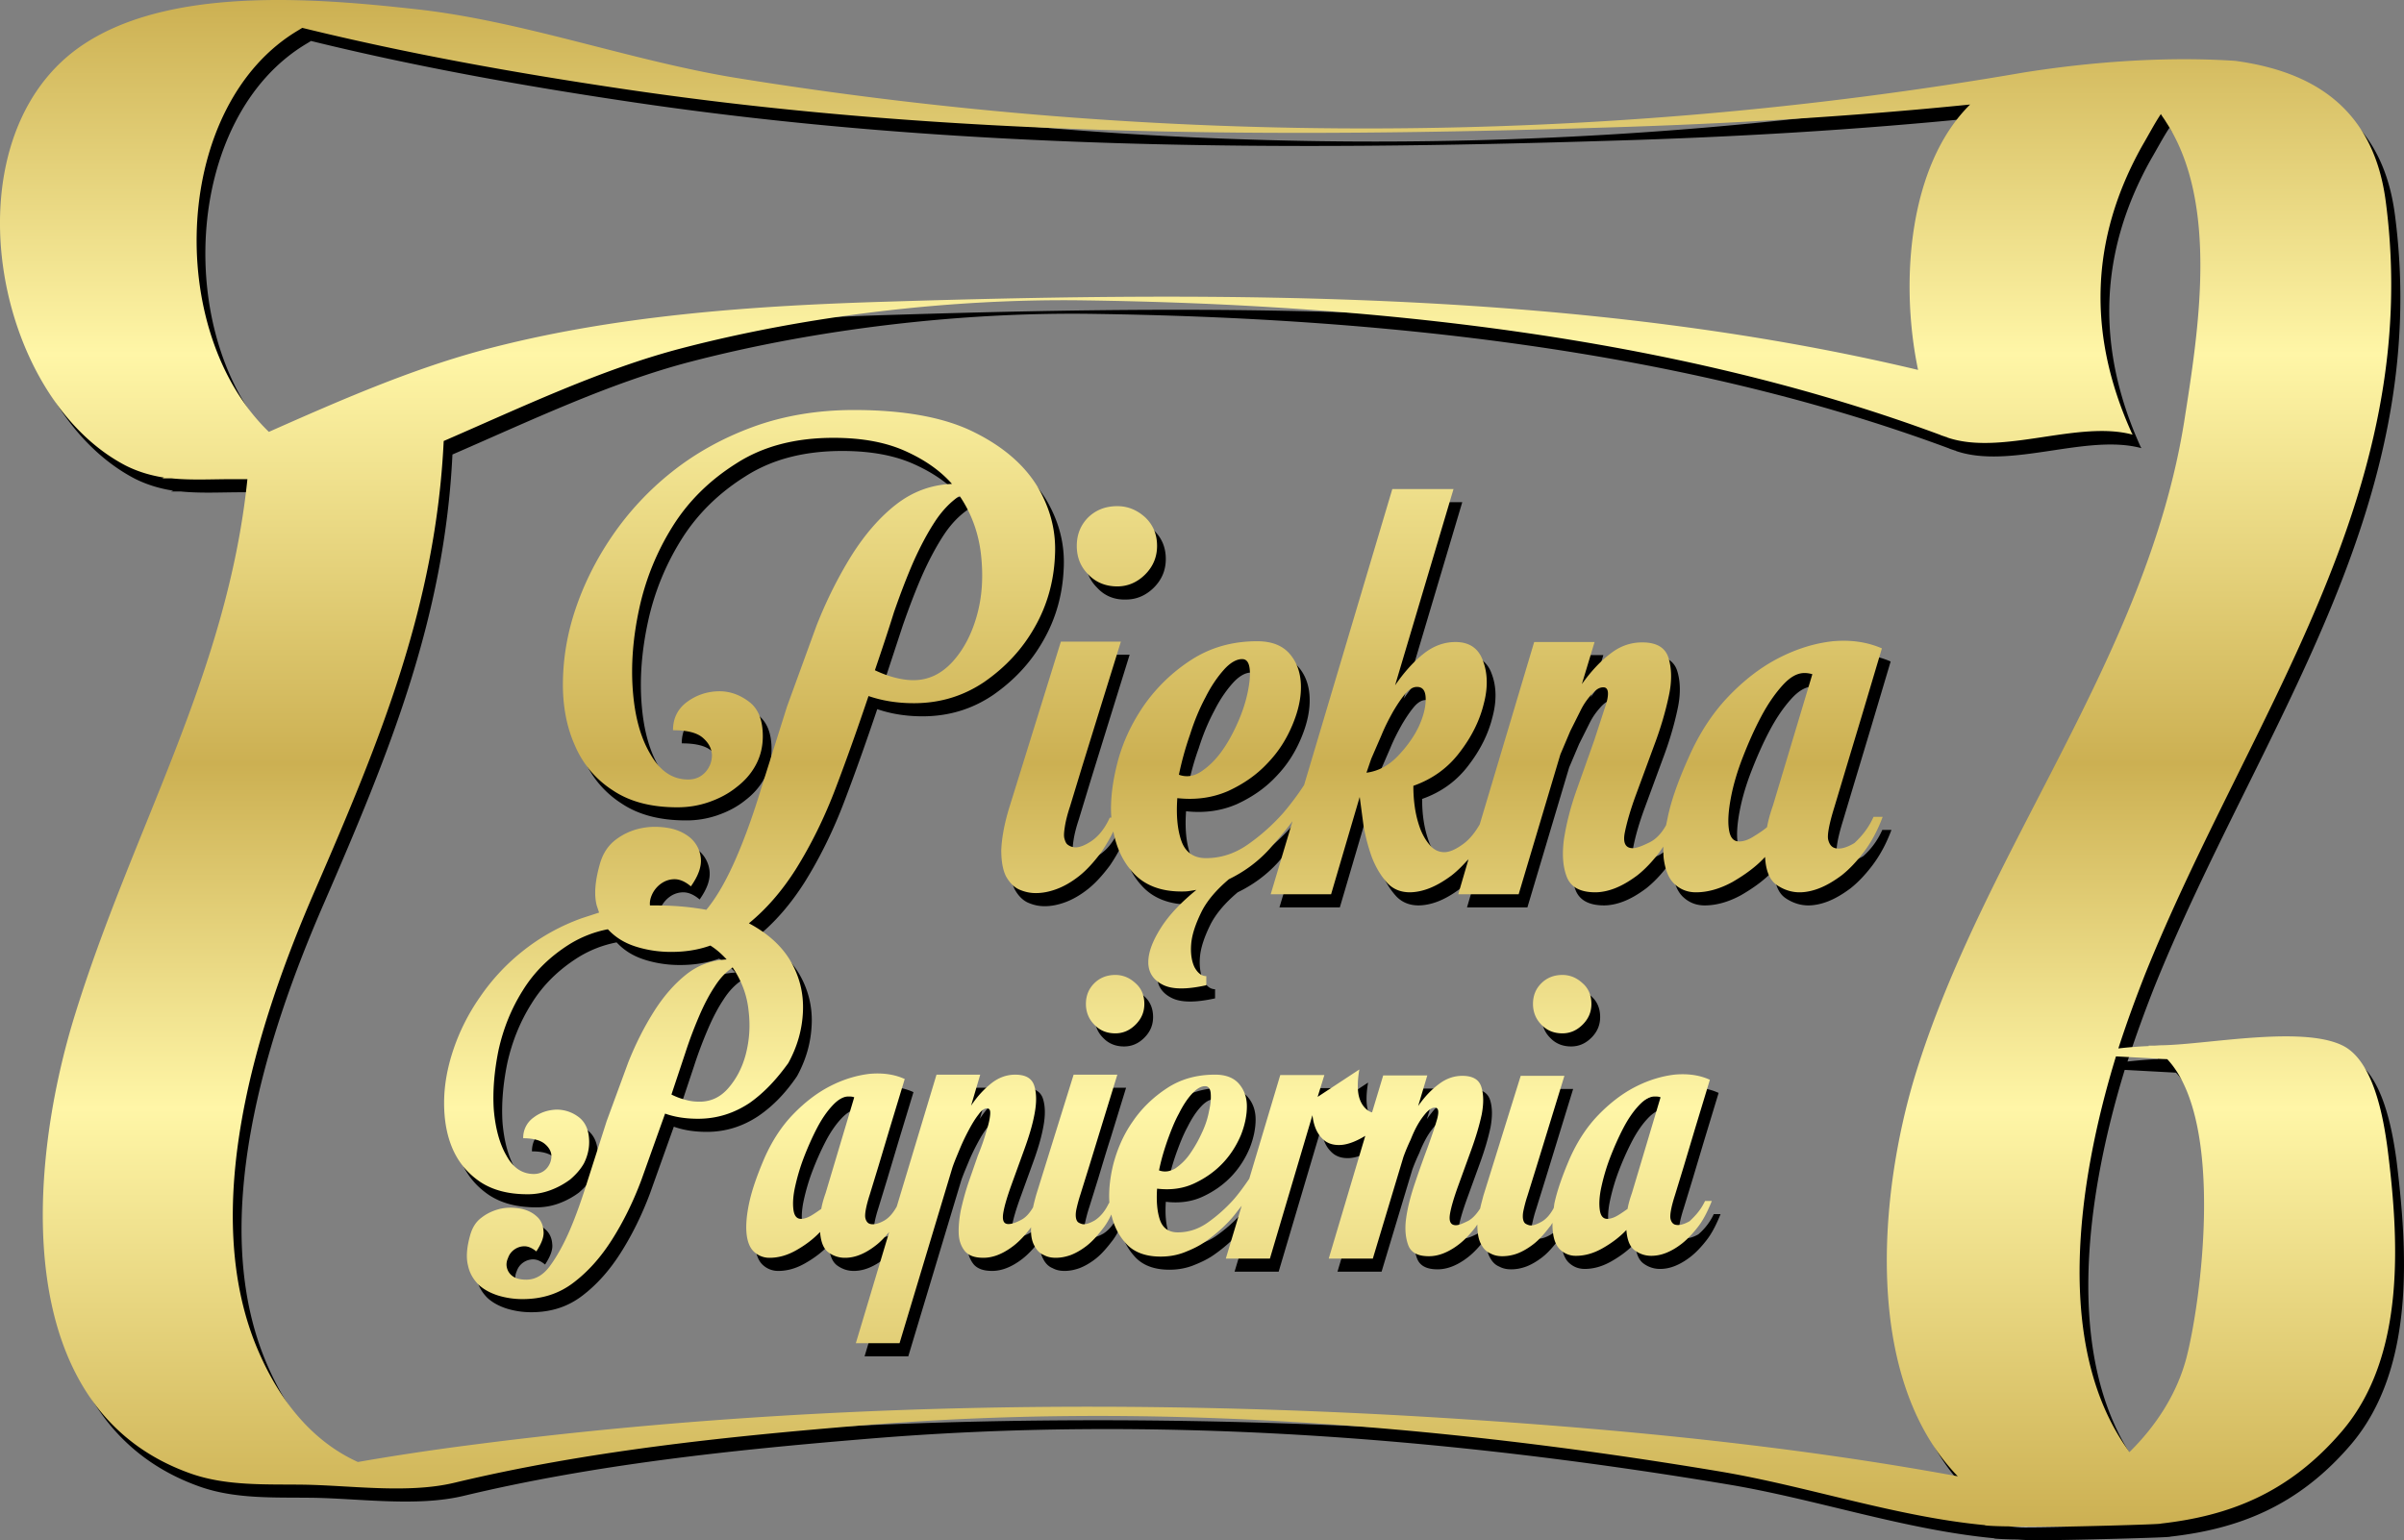 <svg xmlns="http://www.w3.org/2000/svg" width="263.691" height="169.001" xmlns:v="https://vecta.io/nano"><rect width="100%" height="100%" fill="#808080" stroke="none"/><path d="M120.333 64.474c-.873-.871-1.264-1.918-1.264-3.139 0-1.264.436-2.311 1.264-3.139.871-.828 1.918-1.221 3.182-1.221 1.178 0 2.18.437 3.051 1.221.873.828 1.309 1.875 1.309 3.139 0 1.221-.436 2.268-1.309 3.139s-1.918 1.308-3.051 1.308c-1.264.043-2.353-.392-3.182-1.308zm86.133 26.589h1.002c-.566 1.525-1.264 2.789-2.049 3.836s-1.611 1.918-2.439 2.571c-.873.653-1.701 1.134-2.486 1.438s-1.525.436-2.135.436c-.873 0-1.701-.262-2.484-.784s-1.221-1.526-1.309-3.095c-1.002 1.09-2.223 1.961-3.574 2.746-1.352.74-2.703 1.133-4.01 1.133-.916 0-1.701-.305-2.354-.915s-1.004-1.525-1.178-2.79c-.043-.393-.043-.828-.043-1.307l-.393.566c-.785 1.046-1.613 1.918-2.441 2.571-.871.653-1.699 1.134-2.484 1.438s-1.525.436-2.137.436c-1.656 0-2.701-.566-3.137-1.699s-.523-2.484-.307-4.141a30.01 30.01 0 0 1 1.395-5.406l1.918-5.404 1.352-4.141c.307-1.135.176-1.701-.348-1.701-.393 0-.785.219-1.221.697s-.871 1.047-1.221 1.744l-1.178 2.354-1.09 2.572-4.576 15.344h-6.625l1.133-3.88c-.609.697-1.221 1.308-1.83 1.787-.873.653-1.701 1.134-2.484 1.438s-1.527.436-2.137.436c-1.002 0-1.875-.348-2.527-1.09s-1.178-1.612-1.613-2.702a21.73 21.73 0 0 1-.916-3.399l-.436-3.27-3.139 10.68h-6.625l2.396-8.021c-.74 1.004-1.613 2.006-2.527 3.052-1.264 1.396-2.746 2.485-4.447 3.313-1.395 1.176-2.439 2.396-3.051 3.661s-1.002 2.397-1.09 3.443c-.086 1.003.045 1.874.35 2.528.348.654.783 1.002 1.307 1.002v1.004c-2.18.479-3.791.479-4.838-.088-1.002-.523-1.525-1.352-1.525-2.441s.479-2.354 1.395-3.792 2.223-2.79 3.879-4.142l-.828.131c-.262.045-.566.045-.828.045-2.266 0-4.053-.698-5.273-2.049-1.133-1.221-1.832-2.746-2.18-4.534-.436.872-.871 1.612-1.352 2.311-.785 1.046-1.568 1.918-2.396 2.571s-1.658 1.134-2.486 1.439-1.568.436-2.266.436c-.654 0-1.221-.131-1.83-.393-.568-.262-1.047-.74-1.439-1.438-.348-.697-.523-1.656-.523-2.877.045-1.22.305-2.833.916-4.795l5.623-18.089h6.582l-2.354 7.584-1.875 6.059-1.352 4.446c-.305.915-.479 1.657-.566 2.224s-.131 1.002-.043 1.307.174.523.348.654a1.36 1.36 0 0 0 .566.262c.438.131 1.09-.043 1.918-.566s1.57-1.395 2.137-2.659h.174c-.131-1.743.088-3.618.566-5.623.568-2.397 1.57-4.577 2.965-6.626 1.395-2.005 3.139-3.705 5.23-5.057s4.49-2.049 7.236-2.049c1.613 0 2.789.48 3.574 1.396s1.178 2.049 1.221 3.399-.262 2.791-.916 4.359-1.525 2.965-2.746 4.229c-1.176 1.264-2.615 2.267-4.314 3.051-1.701.741-3.531 1.003-5.58.785-.131 1.83 0 3.4.436 4.664s1.352 1.918 2.703 1.918c1.613 0 3.139-.48 4.576-1.482a22.02 22.02 0 0 0 3.836-3.4 29.4 29.4 0 0 0 2.354-3.138l9.678-32.474h6.713l-6.408 21.533c.959-1.396 2.006-2.572 3.096-3.444s2.266-1.308 3.531-1.308c1.525 0 2.527.697 3.008 2.049.521 1.352.566 2.964.086 4.751-.436 1.788-1.307 3.575-2.615 5.274-1.307 1.744-3.008 2.965-5.1 3.705 0 .785.043 1.613.174 2.441.131.871.35 1.656.611 2.354.305.741.652 1.308 1.09 1.787s.959.697 1.525.697 1.264-.305 2.092-.915c.654-.479 1.264-1.22 1.787-2.136l5.973-20.008h6.625l-1.395 4.621c.959-1.352 2.004-2.485 3.094-3.313 1.09-.872 2.268-1.265 3.531-1.265 1.568 0 2.527.567 2.877 1.701s.393 2.527.043 4.141c-.348 1.656-.871 3.486-1.611 5.449l-2.006 5.448c-.611 1.656-1.002 3.052-1.221 4.142-.219 1.133.088 1.699.871 1.699.393 0 1.004-.218 1.875-.654.697-.348 1.309-1.002 1.787-1.874l.174-.828c.393-1.918 1.178-4.097 2.311-6.626 1.135-2.571 2.572-4.795 4.316-6.625s3.617-3.27 5.578-4.271 3.924-1.613 5.93-1.832c1.961-.174 3.748.088 5.361.785l-2.18 7.323-1.744 5.798-1.307 4.358c-.568 1.831-.785 3.052-.654 3.53.131.523.393.828.785.916.521.131 1.219-.043 2.092-.566.782-.696 1.524-1.612 2.09-2.876zm-76.195-4.577c.828.306 1.656.175 2.441-.349s1.525-1.221 2.223-2.18 1.264-2.005 1.787-3.182.873-2.268 1.09-3.313.305-1.918.219-2.615-.35-1.047-.828-1.047c-.611 0-1.309.393-2.006 1.177s-1.395 1.788-2.004 3.008c-.654 1.221-1.221 2.571-1.701 4.098-.524 1.439-.916 2.922-1.221 4.403zm26.285-5.274c.523-1.133.785-2.136.785-3.051s-.307-1.352-.959-1.352c-.436 0-.873.262-1.309.785s-.871 1.176-1.307 1.918c-.438.783-.873 1.611-1.266 2.57l-1.133 2.616-.523 1.525c1.309-.175 2.441-.784 3.443-1.831 1.005-1 1.746-2.047 2.269-3.18zm43.197-5.754c-.305-.088-.566-.131-.871-.131-.785 0-1.57.436-2.398 1.352s-1.613 2.049-2.354 3.443-1.395 2.877-2.006 4.446-1.045 3.052-1.307 4.446-.35 2.527-.219 3.443.48 1.352 1.133 1.352c.48 0 1.004-.175 1.613-.566.566-.35 1.09-.697 1.439-1.003.131-.741.348-1.526.654-2.397l4.316-14.385zm-116.558 46.99c-1.701 1.133-3.574 1.743-5.667 1.743-1.308 0-2.527-.175-3.617-.567l-2.615 7.324c-.916 2.44-2.006 4.62-3.227 6.538s-2.615 3.487-4.228 4.708-3.443 1.787-5.58 1.787a9.11 9.11 0 0 1-2.658-.393c-.828-.262-1.569-.654-2.136-1.178-.567-.566-1.003-1.264-1.178-2.135-.218-.872-.131-1.962.219-3.227.218-.828.609-1.525 1.264-2.004.61-.48 1.308-.785 2.005-.959.741-.176 1.438-.176 2.224-.045.74.131 1.351.437 1.787.829.479.392.741.958.784 1.612.087.654-.218 1.395-.784 2.268-.479-.393-.916-.567-1.308-.567s-.785.131-1.09.349a1.85 1.85 0 0 0-.697.916c-.175.393-.219.74-.131 1.09s.261.653.61.915.828.392 1.525.392c.959 0 1.831-.479 2.571-1.481s1.482-2.311 2.18-3.923 1.352-3.488 2.005-5.58l2.049-6.407 2.354-6.407c.828-2.093 1.787-3.967 2.833-5.623s2.223-3.008 3.53-4.055 2.79-1.568 4.446-1.656c-.521-.566-1.09-1.09-1.787-1.525-1.351.479-2.746.697-4.315.697-1.264 0-2.484-.174-3.661-.523s-2.136-.871-2.964-1.656l-.306-.305c-1.569.305-2.964.871-4.229 1.656-2.136 1.352-3.835 3.008-5.1 5.057-1.264 2.005-2.136 4.184-2.659 6.538-.479 2.354-.653 4.534-.522 6.538.174 2.006.61 3.705 1.395 5.057.741 1.352 1.743 2.006 3.008 2.006.566 0 1.046-.219 1.395-.611s.523-.871.523-1.351-.262-.959-.741-1.352-1.264-.61-2.354-.61c0-.959.392-1.699 1.133-2.266s1.569-.829 2.485-.873a3.97 3.97 0 0 1 2.484.828c.741.567 1.133 1.482 1.133 2.746 0 .828-.218 1.613-.566 2.311-.393.697-.915 1.264-1.525 1.787a8.72 8.72 0 0 1-2.18 1.178c-.828.305-1.656.436-2.484.436-2.093 0-3.793-.436-5.188-1.352-1.352-.915-2.354-2.092-3.008-3.574s-.959-3.182-.959-5.1.349-3.836 1.003-5.798a22.61 22.61 0 0 1 2.92-5.798c1.309-1.918 2.877-3.617 4.752-5.1s4.01-2.703 6.451-3.574l1.874-.61-.262-.784c-.305-1.178-.174-2.659.306-4.402.305-1.178.872-2.093 1.7-2.746s1.787-1.09 2.789-1.309 2.006-.218 3.052-.043c1.002.174 1.831.566 2.484 1.133a3.39 3.39 0 0 1 1.09 2.18c.086.916-.262 1.918-1.09 3.095-.61-.522-1.221-.784-1.787-.784a2.51 2.51 0 0 0-1.482.479 3.04 3.04 0 0 0-1.002 1.221c-.175.393-.262.785-.218 1.178h.653c2.049 0 3.88.174 5.536.479.088-.131.219-.261.305-.392 1.047-1.351 2.049-3.183 3.008-5.405s1.875-4.795 2.746-7.672l2.791-8.849 3.225-8.849c1.133-2.877 2.441-5.449 3.879-7.759 1.439-2.267 3.053-4.142 4.84-5.536s3.836-2.18 6.146-2.267c-1.309-1.481-3.008-2.659-5.145-3.618s-4.752-1.438-7.846-1.438c-4.186 0-7.715.914-10.637 2.789-2.92 1.83-5.274 4.141-7.017 6.931s-2.965 5.798-3.662 9.022-.915 6.234-.697 9.023.828 5.1 1.918 6.932c1.046 1.83 2.397 2.789 4.142 2.789.784 0 1.395-.262 1.918-.828.479-.566.697-1.177.697-1.875-.045-.697-.35-1.307-1.004-1.873s-1.743-.828-3.269-.828c0-1.309.523-2.354 1.526-3.096a5.94 5.94 0 0 1 3.399-1.177c1.221-.044 2.355.349 3.4 1.134s1.525 2.049 1.525 3.791c0 1.178-.262 2.225-.783 3.184s-1.221 1.742-2.137 2.439c-.871.698-1.875 1.221-3.008 1.613a10.35 10.35 0 0 1-3.444.566c-2.877 0-5.23-.609-7.104-1.873a10.86 10.86 0 0 1-4.142-4.926c-.915-2.049-1.351-4.402-1.308-7.019s.479-5.274 1.396-7.978 2.223-5.361 4.01-7.977 3.967-4.969 6.538-7.018 5.537-3.705 8.849-4.926 7.063-1.875 11.115-1.875c5.449 0 9.809.785 13.033 2.354s5.58 3.575 7.063 5.972c1.438 2.397 2.135 4.969 1.961 7.76-.131 2.789-.871 5.404-2.223 7.758-1.352 2.398-3.182 4.359-5.492 5.973-2.311 1.568-4.883 2.354-7.76 2.354-1.787 0-3.443-.262-4.969-.785-1.133 3.357-2.311 6.713-3.574 10.025-1.264 3.357-2.746 6.321-4.402 8.98-1.525 2.396-3.227 4.359-5.145 5.928 2.049 1.09 3.531 2.441 4.49 4.01a9.94 9.94 0 0 1 1.438 5.668c-.086 2.048-.652 3.922-1.611 5.666-1.218 1.788-2.57 3.226-4.226 4.36zm13.73-47.426c.828.393 1.57.654 2.268.828s1.35.262 1.961.262c1.656 0 3.094-.697 4.314-2.049s2.094-3.051 2.66-5.1.697-4.229.436-6.627c-.262-2.354-1.047-4.533-2.354-6.451-.959.654-1.875 1.57-2.703 2.834s-1.613 2.746-2.354 4.402c-.742 1.7-1.439 3.531-2.137 5.536l-2.091 6.365zm-13.861 37.27c-.174-1.701-.785-3.27-1.744-4.709-.697.48-1.352 1.135-1.961 2.094-.611.914-1.178 2.004-1.701 3.225s-1.046 2.572-1.525 4.055l-1.525 4.576a7.79 7.79 0 0 0 1.656.61c.479.131.959.175 1.438.175 1.221 0 2.266-.48 3.139-1.482s1.525-2.223 1.918-3.705.522-3.097.305-4.839zm42.457 1.568c.652-.654.959-1.395.959-2.266 0-.916-.307-1.701-.959-2.268-.654-.609-1.396-.916-2.225-.916-.914 0-1.699.307-2.309.916s-.916 1.352-.916 2.268c0 .871.305 1.656.916 2.266.609.654 1.395.959 2.309.959.829 0 1.571-.304 2.225-.959zm49.037 0c.654-.654.959-1.395.959-2.266 0-.916-.305-1.701-.959-2.268-.654-.609-1.395-.916-2.223-.916-.916 0-1.699.307-2.311.916a3.06 3.06 0 0 0-.916 2.268c0 .871.307 1.656.916 2.266.611.654 1.395.959 2.311.959.829 0 1.569-.304 2.223-.959zm13.426 19.354h.742c-.438 1.09-.916 2.049-1.482 2.79s-1.178 1.396-1.787 1.874-1.221.828-1.787 1.047-1.09.305-1.57.305a3 3 0 0 1-1.787-.566c-.566-.392-.871-1.133-.959-2.267-.74.784-1.613 1.438-2.615 2.005s-1.961.828-2.92.828c-.654 0-1.221-.218-1.701-.654s-.74-1.133-.828-2.004c-.043-.306-.043-.611-.043-.959-.088.131-.174.305-.305.436-.566.74-1.133 1.395-1.744 1.874s-1.221.829-1.787 1.046c-.609.219-1.133.306-1.656.306-.48 0-.916-.087-1.309-.306-.436-.174-.783-.522-1.045-1.046-.262-.479-.393-1.177-.393-2.093v-.043c-.043.088-.131.174-.174.262-.566.74-1.178 1.395-1.787 1.874s-1.221.829-1.787 1.046-1.09.306-1.57.306c-1.221 0-1.961-.393-2.266-1.221s-.393-1.831-.219-3.008c.174-1.22.523-2.528 1.002-3.923a123.73 123.73 0 0 1 1.396-3.924c.436-1.22.783-2.223 1.002-3.007.217-.829.131-1.221-.262-1.221-.305 0-.566.175-.916.522-.305.35-.609.742-.914 1.265a12.58 12.58 0 0 0-.828 1.743c-.307.654-.568 1.265-.785 1.875l-3.357 11.158h-4.838l4.01-13.469c-1.002.61-1.918.959-2.701 1.003-.828.044-1.527-.175-2.049-.741-.566-.566-.916-1.395-1.047-2.528l-4.664 15.735h-4.838l1.742-5.797-.479.61c-.48.653-1.047 1.265-1.656 1.831s-1.264 1.09-1.961 1.568-1.482.828-2.268 1.134c-.828.306-1.656.437-2.527.437-1.656 0-2.965-.48-3.836-1.482-.785-.872-1.309-1.918-1.57-3.139-.262.566-.566 1.09-.914 1.525-.568.741-1.135 1.395-1.744 1.875s-1.221.828-1.787 1.046c-.611.218-1.133.306-1.656.306-.48 0-.916-.088-1.309-.306-.436-.175-.785-.522-1.045-1.046-.262-.48-.393-1.134-.35-2.006-.043.044-.043.088-.088.131-.566.741-1.176 1.395-1.787 1.875s-1.221.828-1.787 1.046-1.09.306-1.568.306c-.916 0-1.57-.219-2.006-.698-.393-.479-.654-1.089-.697-1.874s.043-1.656.219-2.615a31.14 31.14 0 0 1 .828-3.008l1.045-3.008c.393-.959.697-1.83.916-2.615.262-.785.393-1.395.436-1.875s-.043-.697-.348-.697-.611.219-.916.654c-.35.436-.697 1.002-1.047 1.656s-.697 1.352-1.002 2.092-.609 1.439-.828 2.093l-5.797 19.267h-4.795l3.66-12.205c-.479.566-.959 1.09-1.48 1.482-.611.479-1.221.828-1.787 1.046s-1.09.306-1.57.306c-.654 0-1.221-.176-1.787-.567s-.871-1.134-.959-2.267c-.74.785-1.613 1.438-2.615 2.006s-1.961.828-2.92.828a2.45 2.45 0 0 1-1.701-.654c-.479-.436-.74-1.133-.828-2.006-.086-.914 0-2.049.305-3.443s.873-3.008 1.658-4.838c.828-1.875 1.873-3.487 3.137-4.795s2.615-2.354 4.055-3.096 2.877-1.176 4.314-1.351c1.439-.131 2.748.044 3.881.567l-1.613 5.317-1.264 4.228-.959 3.139c-.436 1.352-.566 2.223-.48 2.572.088.393.305.609.566.654.393.086.916-.045 1.527-.393.521-.306.959-.828 1.35-1.525l4.359-14.473h4.795l-1.002 3.4c.697-1.047 1.438-1.831 2.266-2.484.785-.611 1.656-.916 2.572-.916 1.133 0 1.832.393 2.092 1.221s.262 1.83.045 3.008c-.219 1.221-.611 2.528-1.135 3.967l-1.438 3.967c-.436 1.221-.74 2.223-.871 3.008-.131.828.043 1.221.566 1.221.393 0 .871-.175 1.438-.48.48-.262.873-.697 1.264-1.352.088-.436.219-.914.35-1.395l4.098-13.164h4.795l-1.701 5.536c-.479 1.481-.914 2.964-1.35 4.403l-1.004 3.225c-.217.654-.348 1.221-.436 1.613s-.086.74-.043.959.131.393.262.479.262.13.393.175c.305.086.783-.045 1.395-.393.609-.393 1.133-1.003 1.568-1.918h.045c-.088-1.264.043-2.615.391-4.098.438-1.744 1.135-3.356 2.137-4.795 1.002-1.482 2.266-2.703 3.793-3.705s3.268-1.482 5.273-1.482c1.178 0 2.049.35 2.615 1.003s.871 1.481.871 2.485c0 .959-.217 2.048-.652 3.138-.48 1.134-1.135 2.18-2.006 3.095s-1.918 1.656-3.139 2.223-2.572.742-4.053.567c-.088 1.351 0 2.484.305 3.399s.959 1.396 1.961 1.396c1.178 0 2.268-.349 3.313-1.09s1.963-1.569 2.791-2.485c.609-.697 1.176-1.481 1.742-2.31l3.4-11.377h4.838l-.74 2.397 4.576-3.008c-.217 1.264-.217 2.267-.043 2.965s.523 1.176.916 1.481a1.45 1.45 0 0 0 .523.261l1.221-4.053h4.838l-1.004 3.355c.699-1.002 1.439-1.787 2.268-2.396.785-.611 1.656-.916 2.572-.916 1.133 0 1.83.393 2.092 1.221s.262 1.83.043 3.008c-.262 1.221-.652 2.528-1.176 3.967l-1.439 3.967c-.435 1.221-.74 2.223-.871 3.008-.131.828.088 1.221.654 1.221.305 0 .74-.175 1.352-.48.479-.262.914-.74 1.307-1.352.088-.436.219-.871.35-1.395l4.098-13.164h4.793l-1.699 5.536-1.352 4.403-1.002 3.225c-.219.654-.35 1.221-.436 1.613s-.088.74-.045.959.131.393.262.479.262.13.393.175c.305.086.785-.045 1.395-.393.523-.305.959-.828 1.309-1.482.043-.174.043-.349.088-.566.305-1.395.871-3.008 1.656-4.838.828-1.875 1.873-3.488 3.137-4.795s2.617-2.354 4.055-3.096 2.877-1.177 4.316-1.352c1.438-.131 2.746.044 3.879.566l-1.613 5.318-1.264 4.229-.959 3.139c-.436 1.352-.566 2.223-.48 2.572.088.392.307.609.566.653.393.087.916-.044 1.527-.393a6.6 6.6 0 0 0 1.694-2.221zm-59.893-3.356c.611.217 1.178.131 1.787-.219.568-.393 1.135-.915 1.613-1.612s.916-1.438 1.309-2.311c.393-.828.652-1.656.783-2.397.176-.74.219-1.395.176-1.918s-.262-.785-.611-.785c-.479 0-.959.306-1.438.829-.523.566-1.004 1.308-1.439 2.179-.479.873-.871 1.875-1.264 2.965a26.85 26.85 0 0 0-.916 3.269zm-33.433-8.021c-.217-.086-.436-.086-.652-.086-.566 0-1.135.348-1.744 1.002s-1.178 1.482-1.699 2.484a31.04 31.04 0 0 0-1.439 3.227c-.436 1.133-.74 2.223-.959 3.225s-.262 1.831-.174 2.484.348 1.003.828 1.003c.348 0 .74-.13 1.176-.392s.785-.523 1.047-.697c.088-.523.262-1.135.48-1.744l3.136-10.506zm88.445 0c-.219-.086-.438-.086-.654-.086-.566 0-1.135.348-1.744 1.002s-1.178 1.482-1.699 2.484a31.04 31.04 0 0 0-1.439 3.227c-.436 1.133-.74 2.223-.959 3.225s-.262 1.831-.174 2.484.348 1.003.828 1.003c.348 0 .74-.13 1.178-.392s.783-.523 1.045-.697c.088-.523.262-1.135.48-1.744l3.138-10.506zm74.842 36.572c-5.885 6.931-12.553 9.371-19.92 10.199.393.088-11.027.393-14.863.393-.611 0-1.266-.043-1.875-.087-1.133 0-2.834-.087-2.527-.13-9.766-.916-19.486-4.272-29.074-5.885-31.299-5.231-63.031-7.672-94.721-5.014-14.734 1.221-29.685 2.79-44.07 6.234-5.23 1.264-11.639.261-16.913.217-3.967-.043-8.151.131-11.943-1.176-20.051-6.975-17.959-33.478-12.946-49.955 6.32-20.66 16.826-37.66 19.049-59.193h-1.569c-2.354 0-4.577.131-6.756-.088H18.77c.088-.043.175-.043.219-.088-1.396-.217-2.79-.609-4.185-1.307C.2 44.945-4.77 17.048 9.571 6.717c9.59-6.887 26.023-5.492 37.052-4.271 11.595 1.264 23.32 5.579 34.871 7.497 46.686 7.585 94.896 7.498 141.58-.566 2.572-.393 12.467-1.962 23.104-1.264 8.324 1.133 15.168 5.013 16.52 15.474 4.229 32.299-15.082 56.58-26.416 84.782-.959 2.441-1.961 5.145-2.92 8.107 1.133-.131 2.223-.217 3.357-.262 0 0-.045 0-.045-.043h.523c.305 0 .611-.043.959-.043 5.014-.088 15.387-2.18 19.834.043 3.398 1.699 4.445 7.977 4.881 11.158 1.22 9.94 2.048 22.798-4.926 31.08zM30.451 48.825c7.672-3.4 15.431-6.801 23.32-8.936 14.428-3.88 29.947-4.926 44.81-5.362 36.877-1.133 76.195-1.22 112.768 7.497-2.049-9.807-.959-22.536 5.709-29.118-13.381 1.352-26.807 2.136-40.146 2.528-35.918 1.133-72.227 1.046-107.84-4.271-11.726-1.743-23.408-3.835-34.96-6.669-.131.087-.218.131-.349.218-13.861 8.108-14.82 32.998-3.312 44.113zm210.103-1.178c1.525-9.721 3.836-23.843-2.006-32.779-.174-.305-.393-.567-.566-.872-.697 1.046-1.309 2.223-2.049 3.487-5.711 10.2-6.016 20.619-1.221 31.341.043.131.131.262.174.348-5.971-1.611-14.254 2.311-20.225.35-.045 0-.045 0-.088-.043-.088-.045-.174-.045-.262-.088l-.393-.131s-.043 0-.086-.043c-29.424-10.941-62.813-14.341-93.893-14.777-14.385-.218-30.252 1.613-44.288 5.274-8.805 2.31-17.479 6.451-26.022 10.156-.872 18.046-6.975 32.823-14.08 49.213-6.364 14.603-12.989 35.264-6.189 50.782 2.223 5.1 5.667 9.676 10.854 12.03a280.56 280.56 0 0 1 12.118-1.831c36.049-4.707 73.362-5.23 109.627-2.833 17.828 1.177 35.963 2.964 53.746 6.233-10.461-10.811-8.586-31.08-4.707-43.895 7.585-24.844 25.414-45.898 29.556-71.922zm-1.875 70.049l-5.623-.305c-4.271 13.948-6.844 32.038 1.482 43.415 2.92-2.877 5.186-6.364 6.232-10.287 1.614-6.19 4.272-26.067-2.091-32.823z"/><linearGradient id="A" gradientUnits="userSpaceOnUse" x1="131.35" y1="167.552" x2="131.35" y2="-.014"><stop offset="0" stop-color="#fff"/><stop offset="0" stop-color="#ccb052"/><stop offset=".274" stop-color="#fff6a7"/><stop offset=".5" stop-color="#ccb052"/><stop offset=".768" stop-color="#fff6a7"/><stop offset="1" stop-color="#ccb052"/></linearGradient><path fill="url(#A)" d="M119.375 63.035c-.873-.872-1.264-1.918-1.264-3.139 0-1.265.436-2.31 1.264-3.138.871-.828 1.918-1.221 3.182-1.221 1.178 0 2.18.436 3.051 1.221.873.828 1.309 1.873 1.309 3.138 0 1.221-.436 2.267-1.309 3.139s-1.918 1.308-3.051 1.308c-1.265 0-2.354-.436-3.182-1.308zm86.132 26.589h1.002c-.566 1.526-1.264 2.791-2.049 3.836s-1.611 1.918-2.439 2.572c-.873.654-1.701 1.133-2.486 1.438s-1.525.437-2.135.437c-.873 0-1.701-.262-2.484-.785s-1.221-1.525-1.309-3.095c-1.002 1.089-2.223 1.962-3.574 2.746-1.352.741-2.703 1.134-4.01 1.134-.916 0-1.701-.306-2.354-.916s-1.004-1.525-1.178-2.789c-.043-.393-.043-.828-.043-1.309l-.393.566c-.785 1.047-1.613 1.918-2.441 2.572-.871.654-1.699 1.133-2.484 1.438s-1.525.437-2.137.437c-1.656 0-2.701-.566-3.137-1.701s-.523-2.484-.307-4.141c.262-1.656.697-3.443 1.396-5.404l1.918-5.406 1.35-4.141c.307-1.133.176-1.699-.348-1.699-.393 0-.785.217-1.221.697s-.871 1.046-1.221 1.743l-1.178 2.354-1.09 2.57-4.576 15.344h-6.625l1.133-3.879c-.609.697-1.221 1.308-1.83 1.787-.873.654-1.701 1.133-2.484 1.438s-1.527.437-2.137.437c-1.002 0-1.875-.35-2.527-1.09s-1.178-1.613-1.613-2.703c-.393-1.09-.697-2.223-.916-3.4l-.436-3.269-3.139 10.679h-6.625l2.396-8.02c-.74 1.002-1.613 2.005-2.527 3.051-1.264 1.395-2.746 2.484-4.447 3.313-1.395 1.178-2.439 2.398-3.051 3.662s-1.002 2.396-1.09 3.443c-.086 1.002.045 1.875.35 2.528.348.653.783 1.003 1.307 1.003v1.002c-2.18.48-3.791.48-4.838-.087-1.002-.522-1.525-1.351-1.525-2.44s.479-2.354 1.395-3.793 2.223-2.789 3.879-4.141l-.828.131c-.262.043-.566.043-.828.043-2.266 0-4.053-.697-5.273-2.049-1.133-1.221-1.832-2.746-2.18-4.533a18.86 18.86 0 0 1-1.352 2.311c-.785 1.046-1.568 1.918-2.396 2.572s-1.658 1.133-2.486 1.438-1.568.436-2.266.436c-.654 0-1.221-.13-1.83-.392-.568-.261-1.047-.741-1.439-1.438-.348-.697-.523-1.656-.523-2.877.045-1.221.305-2.834.916-4.795l5.623-18.09h6.582l-2.354 7.585-1.875 6.06-1.352 4.445c-.305.916-.479 1.656-.566 2.223s-.131 1.003-.043 1.309.174.523.348.653.35.218.566.262c.438.131 1.09-.044 1.918-.567s1.57-1.395 2.137-2.658h.174c-.131-1.744.088-3.618.566-5.623.568-2.397 1.57-4.577 2.965-6.625a18.67 18.67 0 0 1 5.23-5.057c2.091-1.352 4.49-2.049 7.236-2.049 1.613 0 2.789.479 3.574 1.395s1.178 2.049 1.221 3.4-.262 2.789-.916 4.358-1.525 2.964-2.746 4.229c-1.176 1.265-2.615 2.267-4.314 3.052-1.701.74-3.531 1.002-5.58.783-.131 1.832 0 3.4.436 4.665s1.352 1.918 2.703 1.918c1.613 0 3.139-.479 4.576-1.481s2.703-2.137 3.836-3.4a29.66 29.66 0 0 0 2.355-3.139l9.676-32.475h6.713l-6.408 21.533c.959-1.395 2.006-2.572 3.096-3.443s2.266-1.308 3.531-1.308c1.525 0 2.527.698 3.008 2.049.521 1.351.566 2.964.086 4.751-.436 1.787-1.307 3.574-2.615 5.274-1.307 1.743-3.008 2.964-5.1 3.705a15.66 15.66 0 0 0 .174 2.44c.131.873.35 1.657.611 2.354.305.741.652 1.308 1.09 1.787s.959.698 1.525.698 1.264-.306 2.092-.916c.654-.479 1.264-1.221 1.787-2.136l5.973-20.008h6.625l-1.395 4.62c.959-1.352 2.004-2.484 3.094-3.313 1.09-.871 2.268-1.264 3.531-1.264 1.568 0 2.527.566 2.877 1.699s.393 2.529.043 4.142c-.348 1.656-.871 3.487-1.611 5.448l-2.006 5.449c-.61 1.656-1.002 3.051-1.221 4.141-.219 1.133.088 1.7.871 1.7.393 0 1.004-.218 1.875-.653.697-.35 1.309-1.003 1.787-1.875l.174-.828c.393-1.918 1.178-4.098 2.311-6.625 1.135-2.572 2.572-4.795 4.316-6.627s3.617-3.269 5.578-4.271 3.924-1.612 5.93-1.83c1.961-.174 3.748.087 5.361.785l-2.18 7.322-1.744 5.797-1.307 4.359c-.568 1.83-.785 3.051-.654 3.531.131.523.393.828.785.915.521.131 1.219-.044 2.092-.567.784-.737 1.526-1.609 2.092-2.874zm-76.195-4.619c.828.305 1.656.174 2.441-.35s1.525-1.221 2.223-2.18 1.266-2.005 1.787-3.182.873-2.267 1.09-3.313.305-1.918.219-2.615-.35-1.047-.828-1.047c-.611 0-1.309.393-2.006 1.178s-1.395 1.787-2.004 3.008c-.654 1.22-1.221 2.571-1.701 4.097a34.87 34.87 0 0 0-1.221 4.404zm26.285-5.232c.523-1.134.785-2.136.785-3.052s-.307-1.351-.959-1.351c-.436 0-.873.261-1.309.784s-.871 1.178-1.307 1.918c-.438.785-.873 1.613-1.266 2.572l-1.133 2.615-.523 1.525c1.309-.174 2.441-.785 3.443-1.83.961-1.001 1.746-2.091 2.269-3.181zm43.197-5.797c-.305-.086-.566-.131-.871-.131-.785 0-1.57.437-2.398 1.352s-1.613 2.049-2.354 3.443-1.395 2.877-2.006 4.447-1.045 3.051-1.307 4.445-.35 2.528-.219 3.443.48 1.352 1.133 1.352c.48 0 1.004-.174 1.613-.566.566-.35 1.09-.697 1.439-1.002.131-.742.348-1.526.654-2.398l4.316-14.385zM82.236 121.009c-1.701 1.134-3.574 1.744-5.667 1.744-1.308 0-2.527-.174-3.617-.566l-2.615 7.322c-.916 2.441-2.006 4.621-3.226 6.539s-2.616 3.486-4.229 4.707-3.443 1.787-5.58 1.787a9.14 9.14 0 0 1-2.658-.392c-.828-.262-1.569-.653-2.136-1.177-.567-.566-1.003-1.264-1.178-2.137-.218-.871-.131-1.961.219-3.225.218-.828.609-1.525 1.264-2.006.61-.479 1.308-.784 2.005-.959.741-.174 1.438-.174 2.224-.043.74.131 1.351.436 1.787.828.479.393.741.959.784 1.613.087.653-.218 1.395-.784 2.266-.479-.393-.916-.566-1.308-.566a1.9 1.9 0 0 0-1.09.35 1.84 1.84 0 0 0-.697.914c-.175.393-.219.742-.131 1.09s.262.654.61.916.828.393 1.525.393c.959 0 1.831-.48 2.571-1.482s1.482-2.311 2.18-3.924 1.352-3.486 2.005-5.578l2.049-6.408 2.354-6.408c.828-2.092 1.787-3.967 2.833-5.623s2.223-3.008 3.53-4.053 2.79-1.57 4.446-1.657c-.521-.566-1.09-1.089-1.787-1.525-1.351.479-2.746.697-4.315.697-1.264 0-2.484-.175-3.661-.522s-2.136-.873-2.964-1.656l-.306-.307a12.49 12.49 0 0 0-4.229 1.657c-2.136 1.351-3.835 3.008-5.1 5.056-1.264 2.006-2.136 4.186-2.659 6.539-.479 2.354-.653 4.533-.522 6.539.174 2.004.61 3.705 1.395 5.057.741 1.351 1.743 2.004 3.008 2.004.566 0 1.046-.217 1.395-.609s.523-.872.523-1.352-.262-.959-.741-1.352-1.264-.609-2.354-.609a2.71 2.71 0 0 1 1.133-2.268c.741-.567 1.569-.828 2.485-.871a3.97 3.97 0 0 1 2.484.828c.741.566 1.133 1.482 1.133 2.746 0 .828-.218 1.612-.566 2.311-.393.697-.915 1.264-1.525 1.787-.654.479-1.352.871-2.18 1.176a7.09 7.09 0 0 1-2.484.437c-2.093 0-3.793-.437-5.188-1.351-1.352-.916-2.354-2.094-3.008-3.575s-.959-3.183-.959-5.101.349-3.836 1.003-5.797 1.612-3.923 2.92-5.797a22.88 22.88 0 0 1 4.752-5.1 22.57 22.57 0 0 1 6.451-3.575l1.874-.61-.262-.785c-.305-1.176-.174-2.658.306-4.402.305-1.176.872-2.092 1.7-2.746s1.787-1.09 2.789-1.307 2.006-.219 3.052-.045c1.002.176 1.831.567 2.484 1.135.61.566 1.003 1.307 1.09 2.179.087.915-.262 1.918-1.09 3.095-.61-.523-1.221-.785-1.787-.785s-1.046.176-1.482.48a3.02 3.02 0 0 0-1.002 1.221c-.175.393-.262.784-.218 1.176h.653c2.049 0 3.88.176 5.536.48.087-.131.218-.262.305-.393 1.046-1.352 2.048-3.182 3.007-5.405s1.875-4.794 2.746-7.671l2.791-8.85 3.225-8.849c1.133-2.877 2.441-5.448 3.879-7.759 1.439-2.267 3.053-4.141 4.84-5.535s3.836-2.18 6.146-2.268c-1.309-1.482-3.008-2.658-5.145-3.617s-4.752-1.439-7.846-1.439c-4.186 0-7.715.916-10.637 2.79-2.919 1.831-5.274 4.142-7.017 6.931s-2.964 5.797-3.662 9.023-.915 6.232-.697 9.023.828 5.1 1.918 6.93c1.046 1.831 2.397 2.79 4.142 2.79.784 0 1.395-.261 1.918-.828.479-.567.698-1.177.698-1.874-.045-.697-.349-1.309-1.003-1.875s-1.743-.828-3.27-.828c0-1.307.523-2.354 1.526-3.094a5.92 5.92 0 0 1 3.399-1.178c1.221-.043 2.355.349 3.4 1.133s1.525 2.049 1.525 3.793c0 1.177-.262 2.223-.783 3.182s-1.221 1.744-2.137 2.441c-.871.697-1.875 1.221-3.007 1.613s-2.267.566-3.444.566c-2.877 0-5.23-.611-7.104-1.875a10.86 10.86 0 0 1-4.142-4.926c-.915-2.049-1.351-4.402-1.308-7.018s.479-5.274 1.396-7.977 2.223-5.361 4.01-7.977a32.12 32.12 0 0 1 6.538-7.019c2.572-2.049 5.537-3.705 8.849-4.926s7.063-1.874 11.115-1.874c5.449 0 9.809.785 13.033 2.354s5.58 3.574 7.063 5.972c1.438 2.397 2.135 4.97 1.961 7.759-.131 2.79-.871 5.406-2.223 7.76-1.352 2.396-3.182 4.358-5.492 5.971-2.311 1.57-4.883 2.354-7.76 2.354-1.787 0-3.443-.262-4.969-.784-1.133 3.355-2.311 6.713-3.574 10.025-1.264 3.355-2.746 6.32-4.402 8.979-1.525 2.398-3.227 4.359-5.145 5.929 2.049 1.09 3.531 2.44 4.49 4.011 1.045 1.743 1.525 3.617 1.438 5.666s-.652 3.924-1.611 5.667c-1.264 1.744-2.571 3.183-4.227 4.359zm13.73-47.469c.828.393 1.57.654 2.268.828s1.35.262 1.961.262c1.656 0 3.094-.697 4.314-2.049s2.094-3.051 2.66-5.1.697-4.229.436-6.626c-.262-2.354-1.047-4.533-2.354-6.451-.959.653-1.875 1.569-2.703 2.833s-1.613 2.746-2.354 4.402c-.742 1.701-1.439 3.531-2.137 5.537-.651 2.093-1.35 4.184-2.091 6.364zm-13.861 37.313c-.174-1.699-.785-3.27-1.744-4.707-.697.479-1.352 1.133-1.961 2.092-.611.916-1.177 2.006-1.701 3.227s-1.046 2.57-1.525 4.053l-1.525 4.577c.61.306 1.133.479 1.656.61.479.131.959.174 1.438.174 1.221 0 2.266-.479 3.139-1.481s1.525-2.224 1.918-3.705c.393-1.528.522-3.096.305-4.84zm42.457 1.57c.652-.654.959-1.396.959-2.268 0-.915-.307-1.699-.959-2.267-.654-.61-1.396-.915-2.225-.915-.914 0-1.699.305-2.309.915s-.916 1.352-.916 2.267c0 .872.305 1.656.916 2.268.609.652 1.395.959 2.309.959.829 0 1.571-.307 2.225-.959zm49.037 0c.654-.654.959-1.396.959-2.268 0-.915-.305-1.699-.959-2.267-.654-.61-1.395-.915-2.223-.915-.916 0-1.699.305-2.311.915s-.914 1.352-.914 2.267c0 .872.305 1.656.914 2.268.611.652 1.395.959 2.311.959.829 0 1.569-.307 2.223-.959zm13.426 19.353h.742c-.438 1.09-.916 2.049-1.482 2.789s-1.178 1.395-1.787 1.875-1.221.828-1.787 1.046a4.34 4.34 0 0 1-1.57.306c-.654 0-1.221-.176-1.787-.567s-.871-1.134-.959-2.267c-.74.785-1.613 1.438-2.615 2.005s-1.961.829-2.92.829a2.45 2.45 0 0 1-1.701-.654c-.479-.436-.74-1.133-.828-2.006-.043-.305-.043-.609-.043-.959-.088.131-.174.306-.305.437-.566.741-1.133 1.396-1.744 1.874s-1.221.828-1.787 1.047a4.8 4.8 0 0 1-1.656.305c-.48 0-.916-.088-1.309-.305-.436-.175-.783-.523-1.045-1.047-.262-.479-.393-1.177-.393-2.092v-.044c-.043.087-.131.175-.174.262-.566.741-1.178 1.395-1.787 1.874s-1.221.828-1.787 1.047-1.09.305-1.57.305c-1.221 0-1.961-.393-2.266-1.221s-.393-1.83-.219-3.008c.174-1.221.523-2.527 1.002-3.923.48-1.438.959-2.746 1.396-3.923.436-1.221.783-2.223 1.002-3.008.217-.828.131-1.221-.262-1.221-.305 0-.566.174-.916.523a7.89 7.89 0 0 0-.914 1.264c-.307.523-.568 1.09-.828 1.744a20.72 20.72 0 0 0-.785 1.874l-3.357 11.159h-4.838l4.01-13.469c-1.002.609-1.918.959-2.701 1.002-.828.043-1.527-.174-2.049-.741-.566-.566-.916-1.396-1.047-2.528l-4.664 15.736h-4.838l1.742-5.798-.479.61c-.48.654-1.047 1.264-1.656 1.83a17.31 17.31 0 0 1-1.961 1.57c-.699.479-1.482.828-2.268 1.133-.828.305-1.656.436-2.527.436-1.656 0-2.965-.479-3.836-1.481-.785-.872-1.309-1.918-1.57-3.139-.262.567-.566 1.09-.914 1.526-.568.74-1.135 1.395-1.744 1.873s-1.221.829-1.787 1.047c-.611.218-1.133.305-1.656.305-.48 0-.916-.087-1.309-.305-.436-.174-.785-.523-1.045-1.047-.262-.479-.393-1.133-.35-2.004-.043.043-.043.086-.088.131-.566.74-1.176 1.395-1.787 1.873s-1.221.829-1.787 1.047-1.09.305-1.568.305c-.916 0-1.57-.217-2.006-.697-.393-.479-.654-1.09-.697-1.874s.043-1.657.219-2.616c.217-.959.479-1.961.828-3.007l1.045-3.008c.393-.959.697-1.831.916-2.615.262-.784.393-1.396.436-1.874s-.043-.697-.348-.697-.611.217-.916.653c-.35.437-.697 1.003-1.047 1.656a23.25 23.25 0 0 0-1.002 2.093c-.305.74-.609 1.438-.828 2.092l-5.797 19.267h-4.795l3.66-12.205c-.479.567-.959 1.09-1.48 1.481-.611.48-1.221.828-1.787 1.047s-1.09.305-1.57.305a3 3 0 0 1-1.787-.566c-.566-.392-.871-1.133-.959-2.267-.74.784-1.613 1.438-2.615 2.005s-1.961.828-2.92.828a2.45 2.45 0 0 1-1.701-.653c-.479-.437-.74-1.134-.828-2.005-.086-.916 0-2.049.305-3.443s.873-3.008 1.658-4.84c.828-1.873 1.873-3.486 3.137-4.794s2.615-2.354 4.055-3.095 2.877-1.178 4.314-1.352c1.439-.131 2.748.043 3.881.566l-1.613 5.318-1.264 4.229-.959 3.139c-.436 1.351-.566 2.223-.48 2.571.088.392.305.61.566.653.393.088.916-.043 1.527-.393.521-.305.959-.828 1.35-1.525l4.359-14.471h4.795l-1.002 3.399c.697-1.046 1.438-1.831 2.266-2.485.785-.609 1.656-.914 2.572-.914 1.133 0 1.832.392 2.092 1.22s.262 1.831.045 3.008c-.219 1.22-.611 2.528-1.135 3.967l-1.438 3.966c-.436 1.221-.74 2.225-.871 3.008-.131.828.043 1.221.566 1.221.393 0 .871-.174 1.438-.479.48-.262.873-.697 1.264-1.352.088-.436.219-.916.35-1.395l4.098-13.164h4.795l-1.701 5.535-1.35 4.402-1.004 3.227a16.3 16.3 0 0 0-.436 1.612c-.086.392-.086.741-.043.959s.131.392.262.479.262.131.393.174c.305.088.783-.043 1.395-.393.609-.392 1.133-1.002 1.568-1.918h.045c-.088-1.264.043-2.615.391-4.097.438-1.743 1.135-3.356 2.137-4.795 1.002-1.481 2.266-2.702 3.793-3.705s3.268-1.481 5.273-1.481c1.178 0 2.049.348 2.615 1.002s.871 1.482.871 2.484c0 .959-.217 2.049-.652 3.139-.48 1.133-1.135 2.18-2.006 3.096s-1.918 1.656-3.139 2.223-2.572.74-4.053.566c-.088 1.352 0 2.484.305 3.4s.959 1.395 1.961 1.395c1.178 0 2.268-.35 3.313-1.09s1.963-1.569 2.791-2.484c.609-.697 1.176-1.482 1.742-2.311l3.4-11.377h4.838l-.74 2.397 4.576-3.008c-.217 1.265-.217 2.267-.043 2.964s.523 1.178.916 1.482c.174.131.348.219.523.262l1.221-4.055h4.838l-1.004 3.357c.699-1.003 1.439-1.787 2.268-2.398.785-.609 1.656-.914 2.572-.914 1.133 0 1.83.392 2.092 1.22s.262 1.831.043 3.008c-.262 1.22-.652 2.528-1.176 3.967l-1.439 3.966c-.436 1.221-.74 2.224-.871 3.008-.131.828.088 1.221.654 1.221.305 0 .74-.174 1.352-.479.479-.262.914-.742 1.307-1.352.088-.436.219-.872.35-1.395l4.098-13.164h4.793l-1.699 5.535-1.352 4.402-1.002 3.227c-.219.653-.35 1.22-.436 1.612s-.088.741-.045.959.131.392.262.479.262.131.393.174c.305.088.785-.043 1.395-.393.523-.305.959-.828 1.309-1.481.043-.175.043-.349.088-.566.305-1.396.871-3.008 1.656-4.839.828-1.874 1.873-3.486 3.137-4.795s2.617-2.354 4.055-3.094 2.877-1.178 4.316-1.352c1.438-.131 2.746.043 3.879.566l-1.613 5.318-1.264 4.228-.959 3.139c-.436 1.351-.566 2.224-.48 2.571.088.393.307.61.566.654.393.087.916-.044 1.527-.393.735-.692 1.258-1.303 1.694-2.218zm-59.893-3.357c.611.219 1.178.131 1.787-.217.568-.393 1.135-.916 1.613-1.613a14.49 14.49 0 0 0 1.309-2.311c.393-.828.652-1.656.783-2.397.176-.741.219-1.395.176-1.918s-.262-.784-.611-.784c-.479 0-.959.305-1.438.828-.523.566-1.004 1.308-1.439 2.18-.479.871-.871 1.874-1.264 2.964-.392 1.133-.697 2.178-.916 3.268zm-33.433-8.02c-.217-.088-.436-.088-.652-.088-.566 0-1.135.35-1.744 1.003s-1.178 1.481-1.699 2.485-1.004 2.092-1.439 3.225-.74 2.223-.959 3.227-.262 1.83-.174 2.484.348 1.002.828 1.002c.348 0 .74-.131 1.176-.393s.785-.522 1.047-.697c.088-.523.262-1.133.48-1.743l3.136-10.505zm88.445 0c-.219-.088-.438-.088-.654-.088-.566 0-1.133.35-1.744 1.003s-1.178 1.481-1.699 2.485-1.004 2.092-1.439 3.225-.74 2.223-.959 3.227-.262 1.83-.174 2.484.348 1.002.828 1.002c.348 0 .74-.131 1.178-.393s.783-.522 1.045-.697c.088-.523.262-1.133.48-1.743l3.138-10.505zm74.799 36.572c-5.885 6.931-12.555 9.372-19.92 10.2.393.087-11.029.393-14.865.393-.609 0-1.264-.044-1.873-.088-1.135 0-2.834-.087-2.529-.131-9.764-.915-19.484-4.271-29.074-5.885-31.297-5.23-63.029-7.672-94.721-5.012-14.732 1.22-29.684 2.789-44.069 6.232-5.23 1.264-11.638.262-16.912.219-3.967-.044-8.151.131-11.944-1.178-20.052-6.974-17.96-33.476-12.946-49.952 6.32-20.662 16.825-37.662 19.048-59.195H25.57c-2.354 0-4.577.131-6.757-.087h-1.046c.087-.044.174-.044.218-.087-1.395-.219-2.79-.61-4.185-1.309C-.803 43.507-5.772 15.609 8.569 5.279c9.59-6.887 26.022-5.492 37.051-4.271 11.595 1.264 23.32 5.579 34.872 7.497 46.686 7.585 94.895 7.498 141.58-.566 2.57-.393 12.467-1.962 23.102-1.264 8.326 1.133 15.17 5.013 16.521 15.474 4.229 32.3-15.082 56.58-26.416 84.783-.959 2.439-1.961 5.143-2.92 8.107a43.08 43.08 0 0 1 3.355-.262s-.043 0-.043-.044h.523c.305 0 .609-.044.959-.044 5.012-.087 15.387-2.18 19.832.044 3.4 1.7 4.447 7.978 4.883 11.159 1.264 9.894 2.092 22.796-4.925 31.079zM29.492 47.386c7.672-3.399 15.431-6.799 23.32-8.936 14.428-3.879 29.947-4.925 44.81-5.361 36.877-1.133 76.195-1.22 112.768 7.498-2.049-9.808-.959-22.537 5.709-29.119-13.381 1.352-26.807 2.136-40.146 2.528-35.918 1.134-72.227 1.046-107.84-4.271-11.726-1.744-23.408-3.836-34.96-6.669-.131.087-.218.131-.349.218-13.861 8.107-14.82 32.997-3.312 44.112zm210.103-1.22c1.525-9.721 3.836-23.844-2.006-32.78-.174-.305-.393-.566-.566-.872-.697 1.046-1.309 2.223-2.049 3.487-5.711 10.2-6.016 20.618-1.221 31.341.043.131.131.262.174.349-5.971-1.612-14.254 2.31-20.225.349-.045 0-.045 0-.088-.043-.088-.044-.174-.044-.262-.088l-.393-.131s-.043 0-.086-.043c-29.424-10.941-62.813-14.341-93.893-14.777-14.385-.218-30.252 1.612-44.288 5.275-8.805 2.31-17.479 6.451-26.022 10.156-.872 18.045-6.975 32.822-14.08 49.212-6.364 14.603-12.989 35.265-6.189 50.782 2.223 5.1 5.667 9.677 10.854 12.031a279.02 279.02 0 0 1 12.118-1.832c36.049-4.707 73.362-5.23 109.627-2.832 17.828 1.176 35.963 2.963 53.746 6.232-10.461-10.811-8.586-31.079-4.707-43.895 7.586-24.844 25.414-45.855 29.556-71.921zm-1.875 70.048l-5.623-.305c-4.271 13.949-6.844 32.039 1.482 43.416 2.92-2.877 5.188-6.365 6.232-10.287 1.614-6.146 4.272-26.023-2.091-32.824z"/></svg>